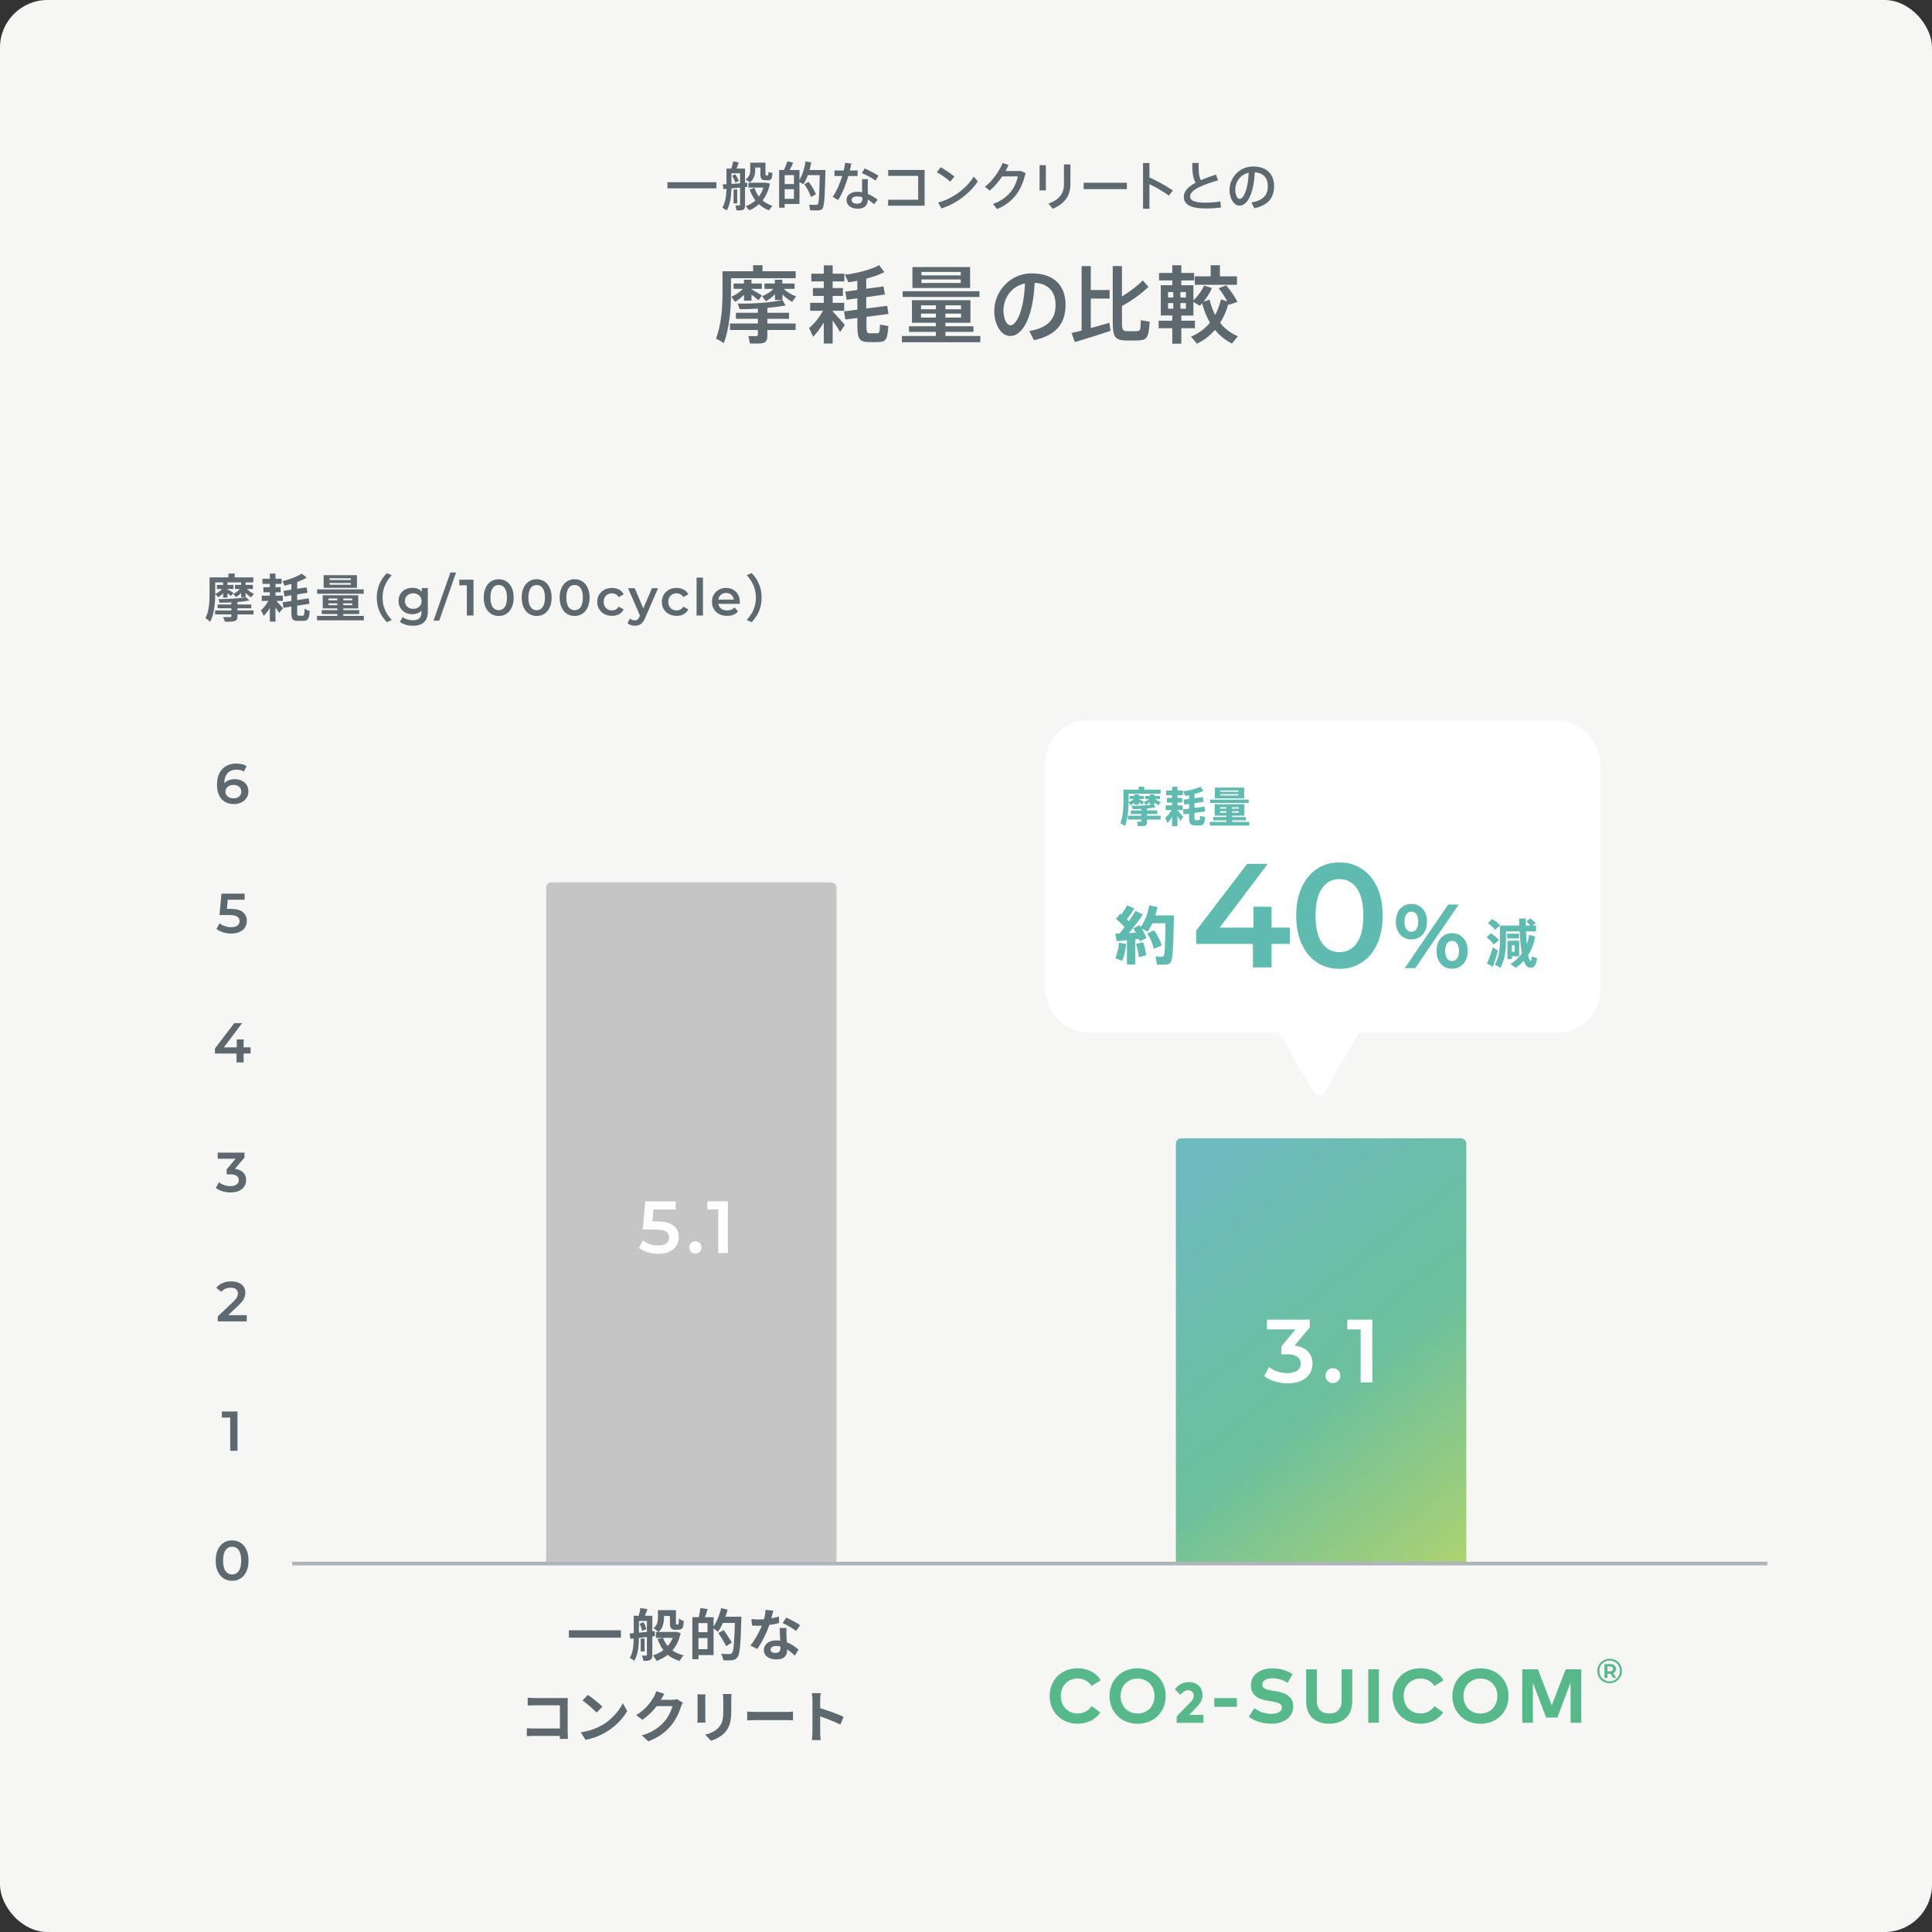 <?xml version="1.0" encoding="UTF-8"?>
<svg id="_レイヤー_2" data-name="レイヤー 2" xmlns="http://www.w3.org/2000/svg" xmlns:xlink="http://www.w3.org/1999/xlink" viewBox="0 0 366 366">
  <rect x="0" y="0" width="366" height="366" fill="#333333" stroke="none"/>
  <defs>
    <style>
      .cls-1 {
        fill: #f6f6f5;
      }

      .cls-1, .cls-2, .cls-3, .cls-4, .cls-5, .cls-6, .cls-7 {
        stroke-width: 0px;
      }

      .cls-8 {
        stroke: #5fbbaf;
        stroke-width: .28px;
      }

      .cls-8, .cls-9, .cls-10 {
        stroke-miterlimit: 10;
      }

      .cls-8, .cls-3 {
        fill: #5fbbaf;
      }

      .cls-9 {
        fill: none;
        stroke: #aeb4b7;
        stroke-width: .69px;
      }

      .cls-2 {
        fill: url(#_新規グラデーションスウォッチ_3);
      }

      .cls-10 {
        stroke: #57b88a;
        stroke-width: .17px;
      }

      .cls-10, .cls-7 {
        fill: #57b88a;
      }

      .cls-4 {
        fill: #fff;
      }

      .cls-5 {
        fill: #c5c5c5;
      }

      .cls-6 {
        fill: #5d696f;
      }
    </style>
    <linearGradient id="_新規グラデーションスウォッチ_3" data-name="新規グラデーションスウォッチ 3" x1="283.94" y1="298.53" x2="219.52" y2="217.76" gradientUnits="userSpaceOnUse">
      <stop offset=".05" stop-color="#afd371"/>
      <stop offset=".16" stop-color="#9bcd7d"/>
      <stop offset=".46" stop-color="#6bc09e"/>
      <stop offset=".65" stop-color="#6bbea8"/>
      <stop offset=".92" stop-color="#6dbbbf"/>
    </linearGradient>
  </defs>
  <g id="_レイヤー_1-2" data-name="レイヤー 1">
    <g>
      <rect class="cls-1" width="366" height="366" rx="9" ry="9"/>
      <g>
        <g>
          <path class="cls-7" d="M208.52,318.32l-1.74,1.06c-.57-.88-1.49-1.4-2.62-1.4-1.84,0-3.2,1.35-3.2,3.31,0,2.03,1.41,3.31,3.2,3.31,1.12,0,2.03-.51,2.64-1.39l1.65,1.19c-.9,1.32-2.42,2.14-4.28,2.14-3.12,0-5.32-2.21-5.32-5.25s2.2-5.25,5.32-5.25c1.87,0,3.52.85,4.34,2.27Z"/>
          <path class="cls-7" d="M220.83,321.3c0,3.02-2.21,5.25-5.32,5.25s-5.32-2.23-5.32-5.25,2.2-5.25,5.32-5.25,5.32,2.23,5.32,5.25ZM212.29,321.3c0,1.97,1.35,3.31,3.21,3.31s3.21-1.35,3.21-3.31-1.35-3.31-3.21-3.31-3.21,1.35-3.21,3.31Z"/>
          <path class="cls-10" d="M222.68,320.03c.4-.52,1.15-1.28,2.53-1.28,1.55,0,2.51.97,2.51,2.39,0,.91-.46,1.54-1.07,2.17l-1.58,1.65h2.83v1.34h-4.9v-1.12l2.62-2.68c.39-.4.61-.8.61-1.27,0-.65-.45-1.11-1.13-1.11s-1.12.38-1.5.82l-.92-.91Z"/>
          <path class="cls-7" d="M234.31,323.34h-4.27v-1.65h4.27v1.65Z"/>
          <path class="cls-7" d="M243.92,318.79c-.8-.49-1.76-.86-2.87-.86s-1.94.45-1.94,1.21.88.97,2.09,1.17l.57.09c1.81.3,3.22,1.07,3.22,2.84,0,2.23-1.97,3.3-4.14,3.3-1.53,0-3.18-.45-4.27-1.32l1.05-1.63c.73.59,1.92,1.09,3.23,1.09,1.12,0,1.99-.44,1.99-1.22,0-.7-.74-.96-2.15-1.19l-.64-.1c-1.79-.28-3.09-1.07-3.09-2.9,0-2.11,1.88-3.21,4.04-3.21,1.42,0,2.6.32,3.87,1.08l-.96,1.65Z"/>
          <path class="cls-7" d="M256.16,322.32c0,2.8-1.79,4.22-4.36,4.22s-4.36-1.42-4.36-4.22v-6.08h2.03v5.98c0,1.66.94,2.39,2.34,2.39s2.34-.73,2.34-2.39v-5.98h2.02v6.08Z"/>
          <path class="cls-7" d="M261.22,326.36h-2.02v-10.13h2.02v10.13Z"/>
          <path class="cls-7" d="M273.47,318.32l-1.74,1.06c-.57-.88-1.49-1.4-2.62-1.4-1.84,0-3.2,1.35-3.2,3.31,0,2.03,1.41,3.31,3.2,3.31,1.12,0,2.03-.51,2.64-1.39l1.65,1.19c-.9,1.32-2.42,2.14-4.27,2.14-3.12,0-5.32-2.21-5.32-5.25s2.2-5.25,5.32-5.25c1.87,0,3.51.85,4.34,2.27Z"/>
          <path class="cls-7" d="M285.78,321.3c0,3.02-2.21,5.25-5.32,5.25s-5.32-2.23-5.32-5.25,2.2-5.25,5.32-5.25,5.32,2.23,5.32,5.25ZM277.24,321.3c0,1.97,1.35,3.31,3.21,3.31s3.21-1.35,3.21-3.31-1.35-3.31-3.21-3.31-3.21,1.35-3.21,3.31Z"/>
          <path class="cls-7" d="M299.55,326.36h-2.02v-7.65l-2.5,6.67h-2.13l-2.5-6.61v7.59h-2.02v-10.13h2.96l2.63,6.83,2.63-6.83h2.96v10.13Z"/>
        </g>
        <path class="cls-7" d="M306.12,314.53c.35.2.63.48.83.83.2.35.3.75.3,1.18s-.1.83-.31,1.18-.49.64-.84.85c-.36.21-.75.31-1.18.31s-.82-.1-1.18-.31c-.35-.21-.63-.49-.84-.84-.21-.36-.31-.75-.31-1.17s.1-.82.31-1.17c.2-.36.48-.64.84-.84.36-.21.75-.31,1.19-.31s.83.1,1.18.3ZM305.92,318.25c.3-.18.53-.41.7-.72s.26-.63.26-1-.08-.7-.25-.99c-.17-.3-.4-.53-.69-.7s-.63-.26-1-.26-.7.09-1,.26c-.3.17-.53.41-.7.71-.17.3-.25.63-.25,1s.08.7.25,1c.17.3.4.54.7.71.3.17.63.26.99.26s.7-.09.99-.26ZM306,316.65c-.09.14-.22.24-.39.31l.58.89h-.57l-.51-.79h-.59v.79h-.57v-2.6h1.08c.34,0,.61.08.8.24s.29.38.29.66c0,.19-.04.36-.13.49ZM305,316.62c.18,0,.33-.04.43-.12.1-.08.15-.19.15-.34s-.05-.26-.15-.34c-.1-.08-.24-.12-.43-.12h-.49v.92h.49Z"/>
      </g>
      <g>
        <path class="cls-6" d="M39.7,109.38h1.07v3.1c0,.39-.01.81-.04,1.28-.03.46-.07.94-.14,1.42-.06.48-.16.95-.29,1.4s-.3.86-.51,1.22c-.06-.07-.14-.16-.25-.25s-.22-.19-.33-.27c-.11-.08-.21-.15-.3-.18.18-.33.32-.69.43-1.08.11-.39.19-.79.24-1.2.05-.41.08-.81.1-1.21s.02-.77.02-1.13v-3.1ZM40.36,109.38h7.63v.95h-7.63v-.95ZM40.75,115.65h7.28v.75h-7.28v-.75ZM42.3,111.28l.6.2c-.11.21-.25.43-.42.64-.17.22-.35.41-.55.59-.2.17-.4.32-.61.44-.06-.1-.15-.21-.26-.33-.11-.12-.21-.22-.3-.29.2-.08.4-.19.59-.32.19-.13.37-.28.54-.44s.3-.33.4-.49ZM41.09,110.81h3.14v.78h-3.14v-.78ZM41.23,114.51h6.37v.73h-6.37v-.73ZM46.6,113.14l.67.62c-.38.07-.8.13-1.27.19s-.95.1-1.44.13-1,.06-1.51.07-1,.02-1.48.02c0-.09-.03-.2-.07-.33-.04-.13-.09-.24-.13-.33.46,0,.93-.02,1.42-.04.49-.02.96-.04,1.43-.07.47-.03.91-.07,1.32-.11.41-.04.76-.09,1.06-.15ZM42.26,110.28h.83v2.94h-.83v-2.94ZM43.85,113.79h1.13v2.98c0,.26-.04.46-.12.6-.08.13-.22.23-.43.29-.21.06-.46.1-.76.11s-.65.01-1.06.01c-.03-.14-.08-.29-.15-.45s-.13-.3-.2-.42c.17,0,.35,0,.54,0,.19,0,.35,0,.5,0h.3c.08,0,.14-.02.18-.05.04-.03.05-.07.05-.15v-2.94ZM43.03,111.63c.06.03.15.07.26.14.12.06.24.13.37.2.13.07.25.13.36.2.11.06.19.11.23.15l-.53.59c-.06-.06-.14-.13-.23-.21-.1-.08-.2-.17-.32-.26s-.23-.18-.34-.26c-.11-.08-.2-.15-.27-.2l.47-.33ZM43.26,108.66h1.21v1.29h-1.21v-1.29ZM45.68,111.28l.6.2c-.11.21-.25.42-.42.63-.17.21-.35.4-.55.58-.2.18-.4.32-.61.43-.06-.09-.14-.2-.25-.32s-.2-.22-.3-.29c.2-.08.4-.19.59-.32s.37-.27.53-.44c.16-.16.29-.32.4-.48ZM44.51,110.81h3.39v.78h-3.39v-.78ZM45.67,110.28h.85v2.86h-.85v-2.86ZM46.59,111.37c.12.14.26.29.43.44s.35.28.55.41.39.22.57.3c-.1.07-.2.17-.31.3-.11.13-.2.24-.28.34-.18-.11-.37-.25-.57-.42-.2-.17-.38-.35-.56-.54-.17-.19-.32-.38-.45-.56l.62-.26Z"/>
        <path class="cls-6" d="M51.16,113.21l.74.35c-.14.36-.32.74-.52,1.13-.21.39-.43.76-.68,1.11-.25.35-.5.64-.76.87-.05-.15-.13-.34-.23-.54-.1-.21-.19-.38-.28-.52.23-.19.45-.42.67-.69s.43-.56.61-.86c.19-.3.34-.59.45-.86ZM49.59,112.84h3.99v1h-3.99v-1ZM49.72,109.63h3.63v.98h-3.63v-.98ZM49.89,111.23h3.28v.97h-3.28v-.97ZM51.12,108.66h1.07v9.09h-1.07v-9.09ZM52.09,113.57c.07.06.18.17.32.32.15.15.3.32.46.5.16.18.31.35.45.5.14.15.23.27.29.34l-.73.88c-.08-.14-.19-.29-.31-.48-.13-.18-.26-.37-.4-.57-.14-.19-.27-.38-.4-.55-.13-.17-.24-.31-.34-.43l.65-.53ZM57.16,108.67l.95.77c-.38.22-.81.42-1.28.61s-.96.36-1.46.51-.99.28-1.48.4c-.03-.12-.09-.27-.16-.44-.07-.17-.15-.31-.22-.43.45-.11.9-.24,1.36-.39.45-.15.88-.31,1.27-.49.4-.17.73-.35,1.01-.54ZM53.53,114.1l4.95-.75.15,1.03-4.94.76-.15-1.05ZM53.71,111.94l4.37-.68.17,1.03-4.37.7-.17-1.04ZM55.18,110.24h1.12v5.89c0,.22.02.36.05.42.04.06.12.09.26.09h.74c.09,0,.16-.04.2-.11.04-.07.08-.21.1-.4.02-.19.04-.47.05-.84.12.09.28.18.47.27.19.09.36.15.51.19-.03.46-.09.84-.17,1.11-.08.28-.21.47-.37.59s-.39.17-.68.17h-1.03c-.33,0-.58-.04-.76-.13-.18-.09-.3-.24-.37-.46-.07-.22-.11-.52-.11-.91v-5.88Z"/>
        <path class="cls-6" d="M60.06,116.68h8.86v.84h-8.86v-.84ZM60.08,111.65h8.82v.83h-8.82v-.83ZM60.94,115.58h7.11v.74h-7.11v-.74ZM61.14,112.77h6.73v2.49h-6.73v-2.49ZM61.31,108.96h6.31v2.4h-6.31v-2.4ZM62.22,113.38v.34h4.5v-.34h-4.5ZM62.22,114.3v.34h4.5v-.34h-4.5ZM62.43,109.55v.33h4.03v-.33h-4.03ZM62.43,110.44v.33h4.03v-.33h-4.03ZM63.91,112.98h1.12v4.15h-1.12v-4.15Z"/>
        <path class="cls-6" d="M71.38,113.21c0-.69.09-1.32.26-1.9s.41-1.09.7-1.55c.29-.46.61-.86.95-1.2l.92.41c-.32.34-.61.72-.88,1.15-.26.42-.47.89-.62,1.4-.15.51-.23,1.07-.23,1.69s.08,1.18.23,1.69c.16.51.36.98.62,1.4.26.42.55.8.88,1.15l-.92.41c-.34-.34-.66-.74-.95-1.2-.29-.46-.52-.97-.7-1.55s-.26-1.21-.26-1.9Z"/>
        <path class="cls-6" d="M81.05,111.43v4.38c0,1.82-.93,2.73-2.79,2.73-.5,0-.97-.06-1.41-.19s-.81-.31-1.1-.55l.54-.91c.23.19.51.34.86.45.35.11.7.17,1.05.17.57,0,.98-.13,1.25-.39.26-.26.4-.65.4-1.18v-.27c-.21.23-.46.4-.76.51s-.62.17-.98.17c-.49,0-.93-.1-1.33-.31-.4-.21-.71-.5-.94-.89-.23-.38-.34-.82-.34-1.31s.11-.92.34-1.3.54-.67.94-.88c.4-.21.84-.31,1.33-.31.37,0,.71.06,1.02.18.31.12.56.31.77.56v-.69h1.15ZM79.42,114.93c.29-.27.44-.63.44-1.07s-.15-.78-.44-1.05c-.29-.27-.67-.41-1.13-.41s-.84.14-1.14.41c-.29.27-.44.62-.44,1.05s.15.8.44,1.07c.29.27.67.41,1.14.41s.83-.14,1.13-.41Z"/>
        <path class="cls-6" d="M85.32,108.45h1.08l-3.19,9.12h-1.08l3.19-9.12Z"/>
        <path class="cls-6" d="M89.7,109.82v6.78h-1.26v-5.72h-1.43v-1.06h2.69Z"/>
        <path class="cls-6" d="M93.02,116.28c-.43-.27-.76-.67-1.01-1.2-.25-.53-.37-1.15-.37-1.87s.12-1.35.37-1.87c.25-.53.58-.93,1.01-1.2.43-.27.91-.41,1.45-.41s1.03.14,1.46.41c.43.27.77.67,1.01,1.2.25.53.37,1.15.37,1.87s-.12,1.35-.37,1.87c-.25.53-.58.93-1.01,1.2-.43.27-.91.41-1.46.41s-1.03-.14-1.45-.41ZM95.62,115c.28-.4.42-1,.42-1.79s-.14-1.39-.42-1.79c-.28-.4-.66-.6-1.15-.6s-.86.2-1.14.6-.42,1-.42,1.79.14,1.39.42,1.79c.28.4.66.6,1.14.6s.87-.2,1.15-.6Z"/>
        <path class="cls-6" d="M100.21,116.28c-.43-.27-.76-.67-1.01-1.2-.25-.53-.37-1.15-.37-1.87s.12-1.35.37-1.87c.25-.53.58-.93,1.01-1.2.43-.27.91-.41,1.45-.41s1.03.14,1.46.41c.43.27.77.67,1.01,1.2.25.53.37,1.15.37,1.87s-.12,1.35-.37,1.87c-.25.53-.58.93-1.01,1.2-.43.27-.91.41-1.46.41s-1.03-.14-1.45-.41ZM102.81,115c.28-.4.42-1,.42-1.79s-.14-1.39-.42-1.79c-.28-.4-.66-.6-1.15-.6s-.86.2-1.14.6-.42,1-.42,1.79.14,1.39.42,1.79c.28.4.66.6,1.14.6s.87-.2,1.15-.6Z"/>
        <path class="cls-6" d="M107.4,116.28c-.43-.27-.76-.67-1.01-1.2-.25-.53-.37-1.15-.37-1.87s.12-1.35.37-1.87c.25-.53.58-.93,1.01-1.2.43-.27.91-.41,1.45-.41s1.03.14,1.46.41c.43.27.77.67,1.01,1.2.25.53.37,1.15.37,1.87s-.12,1.35-.37,1.87c-.25.53-.58.93-1.01,1.2-.43.27-.91.41-1.46.41s-1.03-.14-1.45-.41ZM110,115c.28-.4.42-1,.42-1.79s-.14-1.39-.42-1.79c-.28-.4-.66-.6-1.15-.6s-.86.2-1.14.6-.42,1-.42,1.79.14,1.39.42,1.79c.28.4.66.6,1.14.6s.87-.2,1.15-.6Z"/>
        <path class="cls-6" d="M114.5,116.33c-.43-.23-.76-.54-1-.94-.24-.4-.36-.86-.36-1.37s.12-.96.36-1.36c.24-.4.57-.71.99-.94.42-.23.91-.34,1.45-.34.51,0,.96.1,1.34.31.38.21.67.5.87.89l-.93.54c-.15-.24-.33-.42-.56-.54-.22-.12-.47-.18-.73-.18-.45,0-.83.15-1.12.44-.3.29-.45.69-.45,1.18s.15.88.44,1.18c.29.29.67.44,1.13.44.26,0,.51-.06.73-.18.22-.12.41-.3.56-.54l.93.54c-.2.39-.49.69-.88.9-.38.21-.83.31-1.33.31-.54,0-1.02-.11-1.44-.34Z"/>
        <path class="cls-6" d="M124.66,111.43l-2.42,5.58c-.23.56-.5.96-.82,1.19-.32.23-.71.34-1.17.34-.26,0-.51-.04-.76-.13-.25-.08-.46-.2-.62-.35l.48-.89c.12.11.25.2.41.26s.32.1.48.1c.21,0,.39-.05.53-.16.14-.11.27-.29.38-.55l.09-.2-2.26-5.19h1.26l1.63,3.82,1.64-3.82h1.16Z"/>
        <path class="cls-6" d="M126.74,116.33c-.43-.23-.76-.54-1-.94-.24-.4-.36-.86-.36-1.37s.12-.96.36-1.36c.24-.4.57-.71.99-.94.42-.23.91-.34,1.45-.34.51,0,.96.1,1.34.31.38.21.67.5.87.89l-.93.54c-.15-.24-.33-.42-.56-.54-.22-.12-.47-.18-.73-.18-.45,0-.83.15-1.12.44-.3.29-.45.69-.45,1.18s.15.88.44,1.18c.29.29.67.44,1.13.44.26,0,.51-.06.73-.18.22-.12.41-.3.56-.54l.93.54c-.2.39-.49.69-.88.9-.38.21-.83.31-1.33.31-.54,0-1.02-.11-1.44-.34Z"/>
        <path class="cls-6" d="M131.96,109.42h1.21v7.18h-1.21v-7.18Z"/>
        <path class="cls-6" d="M140.14,114.4h-4.06c.07.38.26.68.56.91s.67.33,1.12.33c.57,0,1.04-.19,1.4-.56l.65.75c-.23.28-.53.49-.88.63-.35.14-.75.21-1.2.21-.57,0-1.07-.11-1.5-.34-.43-.23-.77-.54-1-.94-.24-.4-.35-.86-.35-1.37s.11-.96.34-1.36c.23-.4.55-.72.95-.94.41-.23.86-.34,1.37-.34s.95.11,1.35.33c.4.22.71.54.93.94.22.4.33.87.33,1.4,0,.08,0,.2-.02.36ZM136.57,112.68c-.27.23-.43.53-.49.91h2.93c-.05-.37-.21-.68-.47-.91-.26-.23-.59-.35-.99-.35s-.71.11-.98.34Z"/>
        <path class="cls-6" d="M144.28,113.21c0,.69-.09,1.32-.26,1.9-.17.57-.41,1.09-.69,1.55-.29.46-.6.86-.95,1.2l-.92-.41c.32-.35.61-.73.88-1.15.26-.42.47-.89.62-1.4.16-.51.23-1.08.23-1.69s-.08-1.18-.23-1.69c-.15-.51-.36-.98-.62-1.4-.26-.42-.55-.81-.88-1.15l.92-.41c.35.34.67.74.95,1.2.29.46.52.97.69,1.55.17.57.26,1.21.26,1.9Z"/>
      </g>
      <g>
        <path class="cls-6" d="M107.77,308.84h9.86v1.4h-9.86v-1.4Z"/>
        <path class="cls-6" d="M120.04,306.09h1v3.89c0,.36-.01.75-.03,1.16-.02.41-.06.83-.12,1.25s-.15.82-.27,1.2c-.12.38-.28.73-.47,1.04-.06-.06-.14-.13-.24-.2-.11-.07-.21-.14-.32-.21-.11-.07-.21-.12-.29-.15.23-.38.4-.8.51-1.27.11-.47.17-.95.2-1.44.03-.49.04-.95.04-1.38v-3.89ZM119.28,309.45c.4-.04.87-.08,1.38-.12.52-.05,1.07-.1,1.65-.16.58-.06,1.16-.12,1.73-.19l.02.97c-.55.06-1.11.13-1.66.19s-1.09.12-1.6.18c-.51.05-.98.1-1.39.15l-.13-1.02ZM120.54,306.09h2.27v.99h-2.27v-.99ZM121.3,304.62l1.36.22c-.11.31-.23.62-.35.92-.12.3-.22.55-.31.77l-1.04-.23c.06-.24.13-.52.2-.83s.12-.59.14-.84ZM121.14,307.61l.75-.3c.13.2.25.42.35.67.1.25.16.47.2.65l-.81.34c-.02-.19-.08-.42-.17-.67-.09-.26-.19-.49-.31-.69ZM121.38,310.41h.73v2.44h-.73v-2.44ZM122.55,306.09h1.03v7.41c0,.23-.03.43-.08.58-.05.15-.15.27-.3.37-.15.08-.33.14-.54.16-.21.02-.47.03-.77.03-.01-.14-.05-.31-.11-.51-.06-.2-.13-.36-.2-.5.18,0,.34.01.5.01h.31c.11,0,.16-.06.16-.17v-7.39ZM127.71,309.16h.23l.21-.04.79.27c-.21.94-.52,1.76-.95,2.45-.43.69-.95,1.26-1.56,1.71-.61.45-1.3.82-2.06,1.1-.07-.16-.17-.34-.31-.55-.14-.21-.26-.38-.38-.51.68-.2,1.29-.49,1.84-.87s1-.86,1.38-1.42c.38-.56.65-1.21.81-1.93v-.19ZM124.65,305.03h1.13v1.42c0,.31-.03.62-.08.96-.05.33-.16.65-.31.96-.15.31-.38.58-.68.81-.06-.07-.14-.15-.26-.25-.11-.1-.23-.19-.35-.28-.12-.09-.22-.16-.3-.21.26-.2.44-.41.56-.64.12-.23.19-.46.23-.7.04-.24.05-.47.05-.69v-1.39ZM124.26,309.16h3.66v1.12h-3.66v-1.12ZM125.6,310.27c.21.55.48,1.04.84,1.49.35.44.78.82,1.3,1.13.51.31,1.11.54,1.78.7-.14.12-.28.29-.42.5s-.26.4-.35.56c-.72-.21-1.35-.5-1.88-.88-.53-.38-.99-.84-1.36-1.4-.38-.55-.69-1.17-.94-1.87l1.03-.22ZM125.16,305.03h2.3v1.1h-2.3v-1.1ZM126.9,305.03h1.15v2.36c0,.08,0,.15,0,.21,0,.05,0,.09.02.1.02.04.06.05.12.05h.17s.05,0,.07-.01c.03,0,.05-.01.05-.02.04-.03.06-.11.09-.23.01-.08.02-.2.03-.35,0-.16,0-.34.02-.54.1.1.24.19.42.28.18.09.35.16.5.21-.01.21-.03.43-.06.64-.02.21-.06.37-.09.46-.08.21-.2.35-.37.44-.07.04-.16.07-.27.09-.11.02-.21.03-.3.03h-.57c-.12,0-.25-.02-.38-.06s-.24-.1-.34-.2c-.09-.09-.15-.21-.19-.36-.04-.15-.06-.39-.06-.73v-2.36Z"/>
        <path class="cls-6" d="M131.16,306.37h1.16v7.95h-1.16v-7.95ZM131.87,309.21h2.72v1.11h-2.72v-1.11ZM131.91,306.37h3.27v7.17h-3.27v-1.12h2.12v-4.94h-2.12v-1.11ZM132.69,304.63l1.38.2c-.11.36-.24.72-.37,1.08s-.25.66-.36.9l-1.02-.23c.05-.18.1-.39.14-.62s.09-.46.13-.69c.04-.23.07-.45.09-.64ZM136.62,304.64l1.23.29c-.13.52-.3,1.04-.49,1.55-.2.52-.41,1.01-.64,1.46-.23.46-.47.86-.71,1.2-.07-.07-.17-.15-.3-.25-.13-.1-.26-.19-.39-.28s-.25-.16-.35-.21c.23-.31.46-.66.67-1.06.21-.4.4-.83.56-1.3.17-.46.31-.93.42-1.4ZM136.09,309.36l1-.56c.18.24.37.51.56.8s.39.57.56.85c.18.28.32.52.44.73l-1.09.66c-.1-.22-.23-.47-.4-.76-.17-.28-.34-.58-.53-.88-.19-.3-.37-.58-.55-.85ZM136.58,306.28h3.12v1.17h-3.12v-1.17ZM139.26,306.28h1.18v.36c0,.09,0,.16-.01.21-.03,1.2-.06,2.22-.1,3.05s-.09,1.52-.14,2.07-.12.97-.19,1.27c-.07.31-.16.53-.28.67-.14.21-.29.35-.46.43-.16.08-.35.13-.56.17-.21.03-.46.04-.76.04s-.61,0-.92-.02c0-.18-.05-.38-.13-.62s-.17-.45-.29-.62c.34.03.66.05.95.05.29,0,.51.01.64.01.11,0,.19-.01.26-.04.07-.02.13-.07.2-.14.09-.09.17-.28.23-.57.06-.29.11-.69.15-1.22.04-.53.08-1.19.12-1.99.04-.8.07-1.76.1-2.86v-.24Z"/>
        <path class="cls-6" d="M146.5,305.11c-.04.18-.1.41-.17.69-.07.28-.15.58-.24.89-.09.31-.18.62-.28.93-.16.51-.36,1.05-.62,1.63-.26.57-.53,1.14-.83,1.68-.3.55-.6,1.03-.91,1.46l-1.29-.66c.24-.3.48-.63.71-.99.23-.36.45-.73.66-1.12.21-.38.39-.75.56-1.11.17-.36.3-.68.4-.97.13-.38.25-.8.36-1.26.1-.46.16-.9.18-1.31l1.47.15ZM142.36,306.71c.23.03.47.05.73.06.26.01.49.02.69.02.44,0,.89-.02,1.34-.07.45-.05.89-.12,1.3-.2.42-.08.8-.18,1.14-.28l.04,1.23c-.31.08-.67.16-1.09.24s-.87.15-1.34.2-.93.08-1.38.08c-.21,0-.43,0-.65-.01-.22,0-.45-.02-.68-.03l-.1-1.24ZM148.99,308.42c-.01.23-.02.45-.02.68,0,.22,0,.45.02.69,0,.16.02.37.03.62.01.25.02.52.04.8.01.28.03.55.04.8.01.25.02.45.02.6,0,.33-.07.62-.2.89-.14.27-.35.48-.64.63-.29.16-.7.23-1.21.23-.44,0-.84-.07-1.19-.2-.35-.13-.64-.33-.85-.59-.21-.26-.32-.58-.32-.97,0-.35.09-.66.28-.94s.45-.5.8-.66.78-.24,1.27-.24c.62,0,1.2.09,1.72.26.53.17,1,.4,1.42.67.42.27.78.54,1.08.81l-.71,1.14c-.19-.17-.41-.36-.65-.58s-.52-.41-.82-.6c-.3-.18-.63-.34-.98-.46-.35-.12-.73-.18-1.13-.18-.31,0-.55.06-.73.18-.18.12-.28.28-.28.47s.08.36.24.48c.16.12.39.18.68.18.24,0,.43-.04.57-.12s.24-.2.3-.35c.06-.15.09-.33.09-.52,0-.16,0-.39-.02-.69-.01-.3-.03-.63-.05-.99-.02-.36-.03-.72-.05-1.09-.01-.36-.03-.68-.04-.96h1.33ZM150.82,308.99c-.21-.17-.46-.35-.77-.54-.31-.19-.62-.37-.94-.55-.32-.17-.61-.31-.85-.42l.68-1.05c.19.09.41.19.65.31.24.12.49.25.75.39.25.14.49.27.7.4s.39.25.53.35l-.76,1.12Z"/>
        <path class="cls-6" d="M99.81,327.39c.18.01.39.03.62.04s.47.02.71.02h5.75v1.4h-5.71c-.21,0-.44,0-.71.02-.27.01-.49.03-.67.04v-1.52ZM99.95,321.61c.2.02.42.04.67.05s.46.02.64.02h5.37c.16,0,.33,0,.52,0s.33,0,.42-.02c0,.12-.01.28-.02.46,0,.19-.01.36-.01.52v5.52c0,.18,0,.4.02.65.01.25.02.45.03.61h-1.54c0-.16.01-.33.02-.52s0-.38,0-.57v-5.27h-4.78c-.23,0-.47,0-.72.01-.25,0-.45.02-.6.03v-1.48Z"/>
        <path class="cls-6" d="M110.04,328.17c.55-.08,1.08-.19,1.57-.33.49-.14.94-.31,1.36-.49.42-.18.8-.38,1.15-.57.6-.36,1.16-.77,1.66-1.24s.94-.94,1.32-1.44c.38-.5.67-.99.89-1.46l.83,1.5c-.27.48-.6.95-1,1.43-.39.48-.84.93-1.34,1.36-.5.43-1.03.81-1.61,1.16-.36.22-.75.43-1.17.62-.42.2-.86.37-1.33.52-.46.15-.95.27-1.45.36l-.89-1.41ZM111.37,321.08c.18.13.4.28.65.47.25.18.51.39.77.6.27.22.52.43.75.63.23.21.43.39.57.55l-1.09,1.11c-.14-.15-.31-.33-.53-.53-.22-.21-.46-.42-.71-.64-.26-.22-.51-.43-.76-.63-.25-.2-.47-.37-.66-.5l1-1.06Z"/>
        <path class="cls-6" d="M125.88,320.87c-.13.18-.25.38-.37.6-.12.21-.21.38-.28.49-.24.43-.54.87-.89,1.33-.35.46-.75.9-1.2,1.33-.45.43-.92.82-1.43,1.18l-1.2-.88c.47-.29.88-.59,1.24-.89.36-.31.67-.61.93-.91.26-.3.49-.59.68-.87.19-.28.35-.53.48-.75.09-.13.17-.31.27-.53.09-.22.16-.41.21-.59l1.55.51ZM129.35,322.55c-.06.1-.12.22-.18.36-.06.14-.12.28-.17.41-.09.31-.22.67-.39,1.07-.17.4-.37.82-.62,1.25-.24.43-.53.84-.85,1.24-.51.61-1.11,1.16-1.78,1.66-.68.5-1.52.94-2.52,1.34l-1.26-1.13c.72-.21,1.35-.46,1.87-.73.53-.28.98-.57,1.37-.89.39-.32.74-.65,1.04-1.01.25-.28.48-.59.68-.94s.38-.7.53-1.05c.15-.35.25-.65.3-.92h-3.59l.49-1.2h3.05c.16,0,.33-.01.5-.03.17-.02.31-.05.43-.1l1.09.67Z"/>
        <path class="cls-6" d="M133.64,320.99c0,.13-.01.25-.02.38,0,.12-.01.27-.01.44v3.6c0,.13,0,.29.01.47,0,.18.01.33.02.46h-1.54c0-.1.02-.24.03-.43.01-.18.02-.35.02-.51v-3.59c0-.1,0-.23-.01-.39,0-.16-.02-.3-.03-.43h1.53ZM138.58,320.91c0,.15-.02.31-.03.48-.01.17-.02.37-.02.58v2.11c0,.57-.03,1.06-.08,1.49-.05.43-.13.8-.24,1.12s-.24.6-.39.85c-.15.24-.33.48-.53.7-.23.26-.5.48-.81.69-.31.2-.61.37-.92.51-.31.14-.59.25-.86.34l-1.12-1.17c.53-.12,1.01-.29,1.44-.51.43-.22.8-.5,1.12-.84.18-.21.33-.41.45-.62.11-.21.2-.43.26-.69s.1-.54.13-.86c.02-.32.04-.68.04-1.1v-2.02c0-.21,0-.41-.02-.58-.01-.17-.03-.34-.05-.48h1.61Z"/>
        <path class="cls-6" d="M141.56,324.24c.13,0,.29.02.49.03.2.01.41.02.62.03.22,0,.42.01.6.01h5.72c.25,0,.48,0,.7-.03.22-.02.4-.03.54-.04v1.67c-.12,0-.3-.02-.54-.03-.24-.01-.48-.02-.7-.02h-5.72c-.31,0-.62,0-.94.02s-.58.02-.78.04v-1.67Z"/>
        <path class="cls-6" d="M153.91,328.15v-6.12c0-.18,0-.4-.03-.64-.02-.24-.04-.45-.08-.64h1.66c-.02.18-.04.39-.06.61-.02.22-.03.45-.03.67v6.12c0,.1,0,.24.01.42s.02.37.04.56c.02.19.04.36.04.51h-1.66c.03-.21.05-.46.07-.75s.03-.53.03-.75ZM155.05,323.51c.35.09.75.21,1.19.36.44.15.88.3,1.33.46.45.16.87.33,1.26.48s.72.31.98.44l-.61,1.47c-.3-.16-.63-.31-.99-.47-.36-.16-.73-.31-1.1-.46-.37-.15-.74-.29-1.1-.42-.36-.13-.68-.24-.97-.34v-1.52Z"/>
      </g>
      <path class="cls-6" d="M45.81,147.9c.39.19.7.46.92.8.22.35.33.75.33,1.2,0,.48-.12.91-.36,1.27-.24.37-.57.65-.98.85-.41.2-.87.3-1.38.3-1.02,0-1.82-.32-2.38-.96-.56-.64-.85-1.55-.85-2.75,0-.84.15-1.55.46-2.15s.73-1.04,1.28-1.35c.55-.31,1.19-.46,1.91-.46.38,0,.74.04,1.08.12s.63.2.88.36l-.51,1.04c-.37-.24-.84-.36-1.42-.36-.72,0-1.28.22-1.68.66-.4.44-.61,1.08-.61,1.91h0c.22-.25.5-.44.84-.57.34-.13.72-.2,1.15-.2.49,0,.93.09,1.32.28ZM45.31,150.89c.27-.23.4-.54.4-.92s-.14-.7-.4-.93-.63-.34-1.09-.34-.81.12-1.09.36c-.28.24-.42.55-.42.92s.14.66.41.9.65.36,1.13.36c.43,0,.78-.12,1.05-.35Z"/>
      <path class="cls-6" d="M46,172.79c.5.41.76.96.76,1.67,0,.45-.11.85-.33,1.21-.22.36-.55.65-.99.86s-.98.32-1.63.32c-.53,0-1.05-.08-1.54-.23-.5-.15-.92-.36-1.26-.63l.59-1.08c.28.23.61.41,1,.54s.79.2,1.2.2c.49,0,.87-.1,1.16-.3.28-.2.42-.48.42-.84,0-.38-.15-.67-.45-.87s-.82-.29-1.55-.29h-1.8l.38-4.06h4.38v1.16h-3.2l-.16,1.73h.71c1.05,0,1.83.2,2.33.61Z"/>
      <path class="cls-6" d="M47.47,199.58h-1.32v1.69h-1.34v-1.69h-4.09v-.96l3.67-4.8h1.48l-3.46,4.59h2.44v-1.5h1.3v1.5h1.32v1.17Z"/>
      <path class="cls-6" d="M46.09,222.12c.36.38.54.86.54,1.44,0,.43-.11.83-.33,1.18-.22.35-.55.64-1,.85-.44.21-.98.31-1.62.31-.53,0-1.05-.08-1.54-.23-.49-.15-.91-.36-1.26-.63l.6-1.08c.27.23.6.41.98.54.39.13.79.2,1.2.2.49,0,.87-.1,1.16-.3.28-.2.42-.48.42-.83s-.13-.62-.4-.81c-.27-.19-.67-.29-1.22-.29h-.68v-.95l1.69-2.01h-3.39v-1.16h5.08v.93l-1.81,2.15c.69.08,1.21.32,1.58.7Z"/>
      <path class="cls-6" d="M46.74,249.15v1.17h-5.49v-.93l2.96-2.81c.33-.32.56-.6.68-.84.12-.24.18-.47.18-.71,0-.35-.12-.61-.35-.8s-.58-.28-1.03-.28c-.76,0-1.34.26-1.75.78l-.97-.75c.29-.39.68-.69,1.18-.91.49-.22,1.05-.32,1.66-.32.81,0,1.46.19,1.94.57.48.38.72.91.72,1.57,0,.4-.09.78-.26,1.14-.17.35-.5.76-.98,1.21l-1.99,1.9h3.51Z"/>
      <path class="cls-6" d="M44.99,267.39v7.45h-1.38v-6.29h-1.58v-1.16h2.96Z"/>
      <path class="cls-6" d="M42.37,299.02c-.47-.3-.84-.74-1.11-1.32s-.4-1.27-.4-2.06.13-1.48.4-2.06.64-1.02,1.11-1.32,1-.45,1.6-.45,1.13.15,1.6.45c.47.3.84.74,1.11,1.32s.4,1.27.4,2.06-.13,1.48-.4,2.06-.64,1.02-1.11,1.32c-.47.3-1.01.45-1.6.45s-1.13-.15-1.6-.45ZM45.23,297.61c.31-.44.46-1.1.46-1.97s-.15-1.53-.46-1.97c-.31-.44-.73-.66-1.26-.66s-.94.22-1.25.66c-.31.44-.46,1.1-.46,1.97s.15,1.53.46,1.97c.31.44.73.66,1.25.66s.95-.22,1.26-.66Z"/>
      <path class="cls-5" d="M104.46,167.16h53.02c.55,0,1,.45,1,1v128.17h-55.02v-128.17c0-.55.45-1,1-1Z"/>
      <g>
        <path class="cls-4" d="M127.6,232.18c.66.54.99,1.27.99,2.19,0,.59-.14,1.12-.43,1.6-.29.48-.72.85-1.3,1.13-.58.28-1.29.42-2.14.42-.7,0-1.38-.1-2.03-.3s-1.2-.48-1.65-.83l.77-1.41c.36.3.8.53,1.31.71.51.17,1.03.26,1.57.26.64,0,1.15-.13,1.52-.4.37-.27.55-.63.55-1.1,0-.5-.2-.88-.59-1.14-.4-.26-1.08-.39-2.04-.39h-2.37l.5-5.33h5.75v1.53h-4.21l-.21,2.27h.94c1.38,0,2.4.27,3.07.81Z"/>
        <path class="cls-4" d="M130.92,237.15c-.22-.22-.34-.5-.34-.83s.11-.63.33-.84c.22-.21.49-.32.82-.32s.6.11.82.32c.22.21.33.5.33.84s-.11.61-.34.83c-.22.22-.49.33-.81.33s-.59-.11-.81-.33Z"/>
        <path class="cls-4" d="M137.89,227.58v9.8h-1.82v-8.27h-2.07v-1.53h3.89Z"/>
      </g>
      <g>
        <path class="cls-2" d="M223.76,215.65h53.02c.55,0,1,.45,1,1v79.68h-55.02v-79.68c0-.55.45-1,1-1Z"/>
        <g>
          <path class="cls-4" d="M247.78,256.03c.58.61.87,1.38.87,2.29,0,.69-.18,1.32-.53,1.89-.35.57-.88,1.02-1.59,1.35-.71.33-1.57.5-2.59.5-.85,0-1.67-.12-2.46-.37-.79-.24-1.46-.58-2.01-1.01l.95-1.72c.43.36.95.65,1.57.86.62.21,1.26.31,1.91.31.78,0,1.4-.16,1.84-.48.45-.32.67-.76.67-1.32s-.21-.99-.64-1.3c-.43-.31-1.07-.47-1.95-.47h-1.09v-1.51l2.7-3.21h-5.41v-1.85h8.11v1.48l-2.89,3.43c1.1.14,1.94.51,2.52,1.12Z"/>
          <path class="cls-4" d="M251.53,261.61c-.27-.27-.41-.6-.41-1.01s.13-.76.4-1.02c.27-.26.6-.39.99-.39s.73.13.99.39c.27.26.4.6.4,1.02s-.14.75-.41,1.01c-.27.27-.6.4-.99.4s-.71-.13-.99-.4Z"/>
          <path class="cls-4" d="M259.97,249.99v11.9h-2.21v-10.05h-2.52v-1.85h4.73Z"/>
        </g>
      </g>
      <line class="cls-9" x1="55.35" y1="296.2" x2="334.81" y2="296.2"/>
      <g>
        <g>
          <path class="cls-6" d="M138.48,51.39h4.19v-1.15h1.78v1.15h6.29v1.31h-12.26v2.83c0,3.17-.3,6.5-1.34,9.46l-1.49-.86c.96-2.64,1.22-5.59,1.22-8.58v-4.16h1.62ZM143.57,61.28v-.88h-4.16v-1.15h4.16v-.78c-1.23.08-2.43.11-3.44.1-.11-.34-.24-.66-.38-1.07,2.59.1,6.51-.21,8.5-.66l.56,1.02c-.91.18-2.13.35-3.44.46v.93h4.1v1.15h-4.1v.88h5.35v1.23h-5.35v1.1c0,.82-.26,1.3-.99,1.41-.46.08-1.55.08-2.32.05l-.27-1.41c.51.03,1.25.02,1.47.02.24-.02.32-.13.32-.34v-.83h-5.3v-1.23h5.3ZM144.33,55.98l-.64.91c-.34-.29-.82-.69-1.33-1.07v1.14h-1.42v-1.12c-.51.54-1.12,1.01-1.68,1.36l-.72-.98c.75-.32,1.65-.9,2.21-1.5h-1.78v-1.01h1.97v-.72h1.42v.72h1.97v1.01h-1.97v.08c.72.4,1.52.88,1.97,1.18ZM145.08,57.07l-.7-.96c.75-.29,1.6-.8,2.14-1.39h-1.7v-1.01h1.97v-.72h1.42v.72h2.32v1.01h-2.06c.61.61,1.54,1.15,2.34,1.44l-.75,1.02c-.62-.35-1.3-.83-1.84-1.39v1.04h-1.42v-1.09c-.51.54-1.12,1.01-1.71,1.33Z"/>
          <path class="cls-6" d="M154.04,63.79l-.77-1.65c.96-.75,1.98-2.03,2.64-3.27h-2.43v-1.5h2.58v-1.31h-2.06v-1.49h2.06v-1.26h-2.37v-1.47h2.37v-1.58h1.68v1.58h2.21v1.47h-2.21v1.26h1.94v1.49h-1.94v1.31h2.19v1.5h-2.19v.11c.83.9,1.78,1.92,2.3,2.58l-.88,1.34c-.34-.61-.86-1.41-1.42-2.19v4.37h-1.68v-3.97c-.61,1.01-1.31,1.97-2.02,2.67ZM164.14,60.01v1.75c0,1.2.13,1.36.59,1.38h1.42c.46-.02.51-.11.54-1.65l1.6.27c-.18,2.67-.46,3.01-2.02,3.04-.53.02-1.25.02-1.7,0-1.71-.03-2.15-.54-2.15-3.04v-1.52l-2.27.29-.26-1.55,2.53-.32v-2.14l-2.02.27-.26-1.54,2.27-.32v-1.73c-.58.11-1.15.21-1.7.27l-.66-1.44c2.18-.21,5.01-.98,6.5-1.79l.99,1.31c-.9.46-2.15.9-3.44,1.25v1.9l3.28-.45.26,1.54-3.54.5v2.15l3.97-.51.24,1.54-4.21.56Z"/>
          <path class="cls-6" d="M177.29,63.65v-.78h-5.09v-1.06h5.09v-.67h-4.53v-4.27h11.08v4.27h-4.74v.67h5.31v1.06h-5.31v.78h6.61v1.18h-14.85v-1.18h6.43ZM185.55,55.17v1.09h-14.55v-1.09h14.55ZM183.78,50.59v3.97h-10.93v-3.97h10.93ZM174.48,58.59h2.82v-.75h-2.82v.75ZM174.48,60.16h2.82v-.75h-2.82v.75ZM174.56,52.17h7.44v-.66h-7.44v.66ZM174.56,53.61h7.44v-.67h-7.44v.67ZM182.06,58.59v-.75h-2.96v.75h2.96ZM182.06,60.16v-.75h-2.96v.75h2.96Z"/>
          <path class="cls-6" d="M188.35,58.93c0-3.65,2.93-7.14,7.11-7.14,4.61,0,6.4,2.72,6.4,5.92s-1.38,5.73-5.99,6.74l-.88-1.74c3.92-.67,4.98-2.58,4.98-4.96s-1.26-4.02-3.97-4.18c-.24,6-2.08,10.08-4.61,10.08-1.81,0-3.04-2.29-3.04-4.71v-.02ZM190.1,58.89c0,1.54.61,2.74,1.34,2.74,1.09,0,2.56-2.82,2.72-7.94-2.56.56-4.07,2.77-4.07,5.2Z"/>
          <path class="cls-6" d="M204.9,62.61v-12.2h1.74v4.53h3.57v1.62h-3.57v5.59c1.25-.34,2.53-.7,3.52-1.01.08.58.14,1.06.21,1.54-1.98.67-5.01,1.62-6.75,2.13l-.62-1.73c.51-.11,1.18-.29,1.9-.46ZM217.56,54.33c-1.17,1.2-3.28,2.72-5.01,3.63v3.15c0,1.41.21,1.6.83,1.62.56.02,1.39.02,2,0,.62-.02.7-.13.74-2.07l1.68.29c-.21,3.14-.53,3.49-2.31,3.55-.7.02-1.62.02-2.26,0-1.92-.05-2.43-.64-2.43-3.39v-10.71h1.74v5.76c1.49-.9,3.07-2.1,3.94-3.04l1.07,1.2Z"/>
          <path class="cls-6" d="M222.08,60.74v-.98h-2.18v-5.73h2.18v-.91h-2.51v-1.41h2.51v-1.47h1.71v1.47h2.42v1.41h-2.42v.91h2.29v2.88c.8-.77,1.54-1.74,2.02-2.8l1.49.45c-.38.93-.96,1.82-1.58,2.58l1.14-.37c.26,1.09.61,2.05,1.04,2.9.48-.86.85-1.86,1.12-2.96l1.18.38c-.4-.78-.94-1.62-1.62-2.48l1.42-.56c.94,1.12,1.63,2.16,2.13,3.14l-1.63.56c-.02-.06-.05-.13-.08-.18-.38,1.36-.91,2.54-1.57,3.59.91,1.15,2.05,1.98,3.36,2.54l-1.12,1.38c-1.23-.61-2.3-1.47-3.22-2.59-.96,1.14-2.11,2-3.43,2.61l-1.1-1.34c1.39-.56,2.61-1.44,3.59-2.62-.62-1.06-1.12-2.29-1.49-3.68-.14.16-.29.32-.43.46l-1.22-.7v2.56h-2.29v.98h2.58v1.42h-2.58v2.93h-1.71v-2.93h-2.59v-1.42h2.59ZM221.28,56.35h.98v-1.02h-.98v1.02ZM221.28,58.48h.98v-1.06h-.98v1.06ZM224.66,56.35v-1.02h-1.04v1.02h1.04ZM224.66,58.48v-1.06h-1.04v1.06h1.04ZM229.35,52.35v-2.11h1.75v2.11h3.23v1.6h-7.99v-1.6h3.01Z"/>
        </g>
        <g>
          <path class="cls-6" d="M135.72,34.52v1.16h-9.27v-1.16h9.27Z"/>
          <path class="cls-6" d="M137.63,34.9v-2.97h.92c.15-.48.28-1,.35-1.37l1.04.22c-.11.34-.25.75-.41,1.15h1.61v2.71c.14,0,.27-.03.4-.04l.02.8-.42.04v3.45c0,.54-.14.85-.62.93-.21.04-.66.04-1.01.02l-.18-.92c.25.02.56,0,.68,0,.15,0,.19-.08.19-.21v-3.18c-.54.06-1.11.11-1.64.17-.03,1.5-.23,2.94-.87,4.16l-.84-.51c.57-1.05.75-2.24.78-3.57-.21.02-.41.04-.59.05l-.13-.9c.21,0,.46-.02.72-.04ZM140.2,34.72v-1.9h-1.64v2.02c.54-.04,1.1-.08,1.64-.12ZM139.28,33.02c.33.46.56.89.68,1.3l-.69.25c-.1-.4-.29-.82-.58-1.27l.59-.28ZM139.66,35.9v2.63h-.69v-2.63h.69ZM144.51,30.81h.5v2.01c0,.36.01.41.14.42h.27c.12,0,.13-.04.14-.62l.77.13c-.08,1.24-.24,1.38-.84,1.4h-.46c-.81-.02-.98-.29-.98-1.33v-1.08h-.98v.49c0,.86-.24,1.65-.95,2.3l-.87-.5c.68-.54.88-1.12.88-1.81v-1.41h2.38ZM143.77,37.23c.37-.48.64-1.05.84-1.69h-2.83v-.93h3.33l.75.16c-.25,1.28-.73,2.34-1.4,3.19.53.46,1.17.8,1.86,1.03l-.66.86c-.7-.27-1.33-.66-1.89-1.17-.52.48-1.13.87-1.81,1.17l-.68-.79c.71-.27,1.32-.63,1.83-1.09-.45-.58-.82-1.26-1.1-2.06l.92-.32c.2.63.49,1.18.84,1.64Z"/>
          <path class="cls-6" d="M155.77,32.21h.6c-.09,4.37-.17,6.96-.6,7.37-.19.19-.46.26-.85.28-.33,0-1.02,0-1.45-.02l-.18-1.06c.39.03,1.04.04,1.33.03.14,0,.24-.04.31-.12.21-.23.3-2.05.36-5.51h-2.24c-.23.6-.5,1.17-.84,1.71l-.76-.4v4.15h-2.81v.71h-1.04v-7.14h.91c.27-.58.52-1.21.66-1.65l1.09.26c-.17.41-.4.9-.66,1.39h1.85v1.86c.61-1.06.98-2.25,1.15-3.49l1.07.17c-.07.5-.18.99-.31,1.46h2.41ZM150.41,34.87v-1.7h-1.76v1.7h1.76ZM148.65,35.84v1.82h1.76v-1.82h-1.76ZM153.19,34.44c.66.86,1.11,1.66,1.38,2.38l-.95.5c-.23-.75-.65-1.57-1.25-2.42l.82-.46Z"/>
          <path class="cls-6" d="M159.83,32.3c.13-.51.22-1.01.27-1.46l1.17.14c-.06.4-.15.85-.27,1.32h1.47v1.04h-1.75c-.49,1.67-1.2,3.45-1.94,4.55l-1.04-.59c.71-1.01,1.36-2.5,1.81-3.96h-1.47v-1.04h1.75ZM164.41,33.94c-.02.28-.03.66-.03,1.01,0,.59.02,1.25.03,1.8.7.28,1.33.68,1.84,1.09l-.66.85c-.35-.33-.75-.63-1.17-.87-.06,1.12-.66,1.72-1.94,1.72s-2.12-.7-2.12-1.64c0-.86.72-1.57,2.08-1.57.3,0,.6.03.89.09-.01-.47-.02-.99-.02-1.47,0-.35,0-.74.01-1.01h1.09ZM162.43,37.21c-.72,0-1.11.26-1.11.69,0,.39.41.69,1.03.69.7,0,1.01-.29,1.01-.95,0-.08,0-.17-.01-.28-.31-.1-.62-.15-.92-.15ZM165.85,34.2c-.6-.44-1.75-1.08-2.58-1.4l.53-.89c.86.36,1.98.97,2.61,1.38l-.56.91Z"/>
          <path class="cls-6" d="M175.16,32.2v6.77h-6.91v-1.13h5.69v-4.52h-5.68v-1.12h6.9Z"/>
          <path class="cls-6" d="M180.81,33.44l-.78.97c-.56-.5-1.72-1.33-2.55-1.77l.73-.96c.87.5,1.97,1.24,2.6,1.76ZM184.46,33.46l.77.89c-1.39,2.23-4.2,4.31-6.89,5.14l-.61-1.13c2.65-.67,5.38-2.67,6.73-4.9Z"/>
          <path class="cls-6" d="M193.43,32.39l.85.41c-.79,3.4-2.38,5.55-5.39,6.8l-.78-.96c2.88-1.04,4.24-3.03,4.72-5.22h-2.98c-.7,1.04-1.54,2.02-2.36,2.68l-.9-.73c1.45-1.09,2.79-3.07,3.36-4.51l1.11.4c-.16.36-.35.74-.57,1.13h2.94Z"/>
          <path class="cls-6" d="M198.13,31.29v4.78h-1.19v-4.78h1.19ZM202.78,31.15v3.71c0,2.18-1.04,3.73-3.36,4.7l-.79-.99c2.2-.8,2.93-2.04,2.93-3.74v-3.68h1.22Z"/>
          <path class="cls-6" d="M213.47,34.62v1.21h-8.18v-1.21h8.18Z"/>
          <path class="cls-6" d="M222.2,36.08l-.77.98c-1.02-.76-2.42-1.56-3.68-2.17v4.66h-1.21v-8.68h1.21v2.74c1.43.65,3.18,1.61,4.45,2.47Z"/>
          <path class="cls-6" d="M230.76,34.16c-2.67.78-5.31,1.76-5.31,3.06,0,.75.78,1.17,2.89,1.17.92,0,1.97-.08,2.85-.23l.11,1.15c-.97.13-1.94.18-2.97.18-2.69,0-4.07-.71-4.07-2.21,0-1.09.89-1.94,2.23-2.66-.54-.93-.62-2.03-.62-3.75h1.19c0,1.57.04,2.55.42,3.27.87-.38,1.84-.73,2.86-1.07l.42,1.09Z"/>
          <path class="cls-6" d="M232.92,36c0-2.28,1.83-4.46,4.44-4.46,2.88,0,4,1.7,4,3.7s-.86,3.58-3.74,4.21l-.55-1.09c2.45-.42,3.11-1.61,3.11-3.1s-.79-2.51-2.48-2.61c-.15,3.75-1.3,6.3-2.88,6.3-1.13,0-1.9-1.43-1.9-2.94h0ZM234.01,35.98c0,.96.38,1.71.84,1.71.68,0,1.6-1.76,1.7-4.96-1.6.35-2.54,1.73-2.54,3.25Z"/>
        </g>
      </g>
      <g>
        <rect class="cls-4" x="198" y="136.49" width="105.18" height="59.12" rx="8" ry="8"/>
        <path class="cls-4" d="M249.89,194.09h8.49s-4.24,7.35-4.24,7.35l-3.02,5.23c-.54.94-1.91.94-2.45,0l-3.02-5.23-4.24-7.35h8.49Z"/>
      </g>
      <g>
        <g>
          <path class="cls-3" d="M215.05,182.73h-1.56v-4.61c-.72.07-1.4.14-1.93.19l-.28-1.44c.23,0,.49-.01.79-.02.32-.4.65-.8.96-1.21-.44-.52-1.03-1.08-1.63-1.55l.83-1.04c.08.06.17.13.24.19.43-.61.82-1.25,1.04-1.73l1.39.6c-.36.59-.86,1.33-1.43,2.03.13.13.26.26.37.38.5-.72.95-1.39,1.25-1.94l1.42.66c-.68,1.02-1.63,2.29-2.66,3.53.46-.02.92-.05,1.36-.08-.17-.28-.34-.55-.53-.82l1.19-.61c.08.12.17.23.25.35.82-1.2,1.34-2.6,1.58-4.08l1.57.28c-.11.55-.23,1.08-.4,1.61h3.51c-.08,5.27-.16,8.46-.68,8.97-.24.24-.58.35-1.07.36-.35.01-1.03,0-1.46-.01l-.26-1.55c.37.04.98.05,1.25.04.14-.01.23-.04.3-.12.2-.23.29-2.33.32-6.21h-2.46c-.26.55-.56,1.09-.91,1.6l-1.1-.58c.38.64.68,1.26.85,1.79l-1.25.61c-.04-.13-.08-.28-.14-.43l-.72.08v4.77ZM213.33,178.82c-.1,1.16-.35,2.29-.73,3.19-.01,0-.02-.01-1.32-.47.38-.84.62-1.88.71-2.95l1.34.23ZM216.56,178.49c.3.86.5,1.79.56,2.49-.48.12-.94.24-1.4.35-.05-.72-.24-1.67-.52-2.49l1.36-.35ZM218.62,176.24c.74,1.04,1.21,1.99,1.44,2.89l-1.49.61c-.17-.91-.59-1.9-1.24-2.9l1.28-.6Z"/>
          <path class="cls-3" d="M282.45,176.79c.67.44,1.17.88,1.53,1.31l-1,.83c-.3-.46-.77-.91-1.36-1.35l.83-.79ZM282.79,179.48l.97.6c-.23.99-.65,2.31-.96,3.05l-1.12-.6c.35-.7.84-2.05,1.11-3.05ZM282.68,174.1c.64.4,1.14.78,1.5,1.19l-.97.85c-.31-.43-.77-.83-1.34-1.24l.81-.8ZM290.84,177.42c-.25,1.34-.7,2.51-1.35,3.52.13.65.28,1.05.46,1.07.13.02.18-.15.21-.81l1.02.31c-.17,1.58-.71,1.96-1.51,1.78-.43-.1-.76-.56-1.01-1.27-.45.49-.95.93-1.51,1.32l-1.01-.71c.88-.56,1.6-1.22,2.16-2-.21-1.16-.34-2.61-.42-4.18h-2.58v1.85c0,1.77-.25,3.54-1.05,5.04l-1.07-.59c.77-1.34.96-2.84.96-4.45v-2.96h3.69c-.02-.44-.03-.89-.04-1.34h1.25c.01.46.01.9.02,1.34h.88c-.21-.26-.47-.52-.77-.79l.74-.57c.42.33.76.63,1.01.93l-.61.43h.68v1.11h-1.9c.03.88.08,1.7.14,2.43.2-.54.35-1.13.46-1.77l1.15.31ZM287.77,176.88v.9h-2.26v-.9h2.26ZM286.42,178.21h1.38v2.97h-1.38v.52h-.85v-3.49h.85ZM286.93,180.31v-1.23h-.51v1.23h.51Z"/>
          <g>
            <path class="cls-3" d="M216.2,154.54v-.32h-1.98v-.69h1.98v-.29c-.58.03-1.14.04-1.62.03-.07-.21-.14-.41-.22-.63,1.26.06,3.13-.07,4.14-.27h-.67v-.42c-.22.22-.49.42-.74.56l-.42-.57-.34.5c-.15-.13-.35-.29-.57-.45v.44h-.85v-.41c-.22.22-.47.41-.71.55l-.4-.53c-.02,1.49-.18,3.02-.64,4.43l-.9-.51c.46-1.34.57-2.82.57-4.33v-2.05h2.87v-.54h1.07v.54h3.09v.78h-6.05v1.63c.34-.14.73-.37.98-.62h-.78v-.59h.9v-.29h.85v.29h.93v.59h-.93v.02c.34.18.73.38.94.5l-.02.04c.34-.11.72-.32.98-.56h-.75v-.59h.92v-.29h.85v.29h1.08v.59h-.93c.29.25.7.46,1.07.59l-.44.6c-.26-.14-.54-.34-.78-.58v.38h-.1l.32.58c-.43.09-1,.16-1.61.22v.36h1.94v.69h-1.94v.32h2.57v.72h-2.57v.43c0,.46-.14.73-.55.79-.24.04-.78.05-1.18.03l-.17-.85c.23.02.57.02.67.02.1,0,.14-.06.14-.15v-.27h-2.53v-.72h2.53Z"/>
            <path class="cls-3" d="M221.17,155.93l-.45-1c.45-.34.91-.9,1.24-1.46h-1.14v-.9h1.22v-.53h-.97v-.89h.97v-.5h-1.12v-.89h1.12v-.71h1.02v.71h1.02v.89h-1.02v.5h.89v.89h-.89v.53h.99v.9h-.99v.04c.39.42.84.9,1.09,1.21l-.52.81c-.14-.27-.34-.62-.57-.96v1.95h-1.02v-1.74c-.27.43-.58.83-.87,1.15ZM226.27,154.01v.66c0,.63.05.7.25.7.16,0,.4,0,.58,0,.19,0,.22-.05.22-.78l.96.16c-.1,1.41-.27,1.6-1.1,1.62-.24,0-.54,0-.74,0-.95-.02-1.18-.3-1.18-1.72v-.52l-1.03.14-.14-.93,1.18-.15v-.9l-.91.13-.16-.93,1.07-.14v-.7c-.26.05-.5.09-.74.11l-.39-.87c1.1-.09,2.5-.46,3.25-.86l.59.78c-.45.23-1.06.45-1.7.62v.78l1.58-.22.15.92-1.73.24v.9l1.89-.24.14.92-2.03.26Z"/>
            <path class="cls-3" d="M232.32,155.7v-.3h-2.49v-.62h2.49v-.26h-2.21v-2.17h5.63v2.17h-2.33v.26h2.61v.62h-2.61v.3h3.25v.7h-7.48v-.7h3.15ZM236.56,151.48v.64h-7.32v-.64h7.32ZM235.7,149.2v2.05h-5.55v-2.05h5.55ZM231.13,153.2h1.18v-.28h-1.18v.28ZM231.13,153.96h1.18v-.29h-1.18v.29ZM231.18,150h3.45v-.26h-3.45v.26ZM231.18,150.7h3.45v-.26h-3.45v.26ZM234.67,153.2v-.28h-1.26v.28h1.26ZM234.67,153.96v-.29h-1.26v.29h1.26Z"/>
          </g>
        </g>
        <g>
          <path class="cls-3" d="M244.35,178.81h-3.47v4.45h-3.53v-4.45h-10.75v-2.52l9.66-12.63h3.89l-9.1,12.07h6.41v-3.95h3.42v3.95h3.47v3.08Z"/>
          <path class="cls-3" d="M249.53,182.35c-1.23-.79-2.2-1.95-2.91-3.47-.71-1.52-1.06-3.33-1.06-5.42s.35-3.9,1.06-5.42c.71-1.52,1.68-2.68,2.91-3.47s2.63-1.19,4.2-1.19,2.97.4,4.21,1.19c1.24.79,2.22,1.95,2.93,3.47.71,1.52,1.06,3.33,1.06,5.42s-.35,3.9-1.06,5.42c-.71,1.52-1.68,2.68-2.93,3.47-1.24.79-2.65,1.19-4.21,1.19s-2.97-.4-4.2-1.19ZM257.05,178.64c.81-1.16,1.22-2.88,1.22-5.18s-.41-4.02-1.22-5.18c-.81-1.16-1.92-1.74-3.32-1.74s-2.48.58-3.29,1.74c-.81,1.16-1.22,2.88-1.22,5.18s.41,4.02,1.22,5.18c.81,1.16,1.91,1.74,3.29,1.74s2.51-.58,3.32-1.74Z"/>
          <path class="cls-8" d="M265.34,176.94c-.52-.59-.77-1.37-.77-2.33s.26-1.74.77-2.34c.52-.59,1.19-.89,2.03-.89s1.52.29,2.04.88c.52.59.78,1.37.78,2.34s-.26,1.76-.78,2.34c-.52.59-1.2.88-2.04.88s-1.52-.3-2.03-.89ZM268.43,176.12c.25-.36.38-.86.38-1.51s-.13-1.15-.38-1.51-.61-.54-1.07-.54-.79.18-1.05.55c-.26.36-.39.87-.39,1.5s.13,1.14.39,1.5c.26.36.61.55,1.05.55.46,0,.81-.18,1.07-.54ZM274.42,171.5h1.65l-8.03,11.76h-1.65l8.03-11.76ZM273.05,182.48c-.52-.59-.77-1.37-.77-2.33s.26-1.74.77-2.34c.52-.59,1.19-.89,2.03-.89s1.52.3,2.04.89c.52.59.78,1.37.78,2.34s-.26,1.74-.78,2.33c-.52.59-1.2.89-2.04.89s-1.52-.3-2.03-.89ZM276.14,181.65c.26-.36.39-.87.39-1.5s-.13-1.14-.39-1.5c-.26-.36-.61-.55-1.06-.55s-.8.18-1.06.54c-.26.36-.39.86-.39,1.51s.13,1.15.39,1.51c.26.36.61.54,1.06.54s.8-.18,1.06-.55Z"/>
        </g>
      </g>
    </g>
  </g>
</svg>